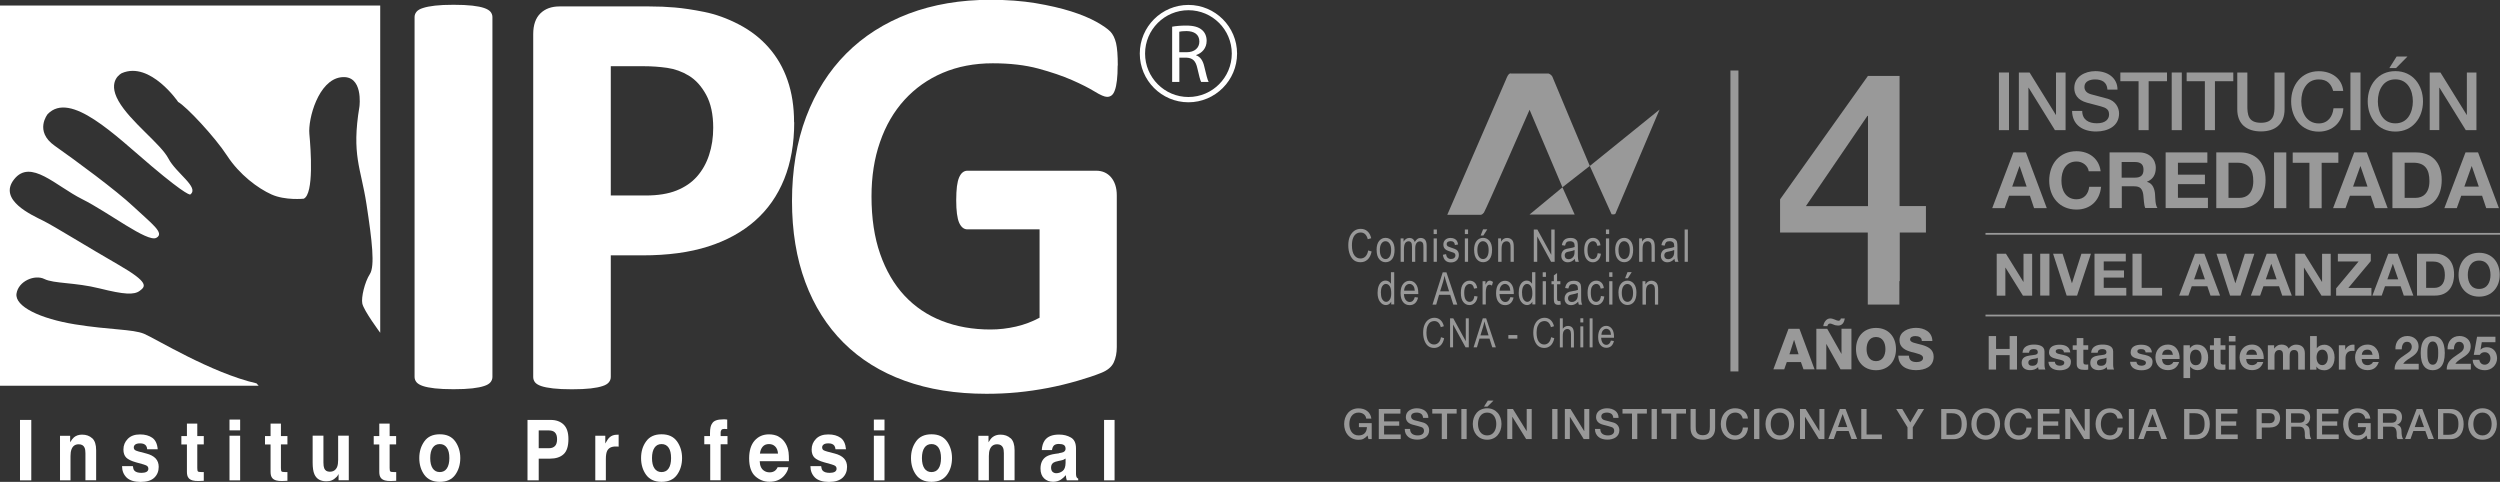 <?xml version="1.0" encoding="UTF-8"?>
<svg id="Capa_2" data-name="Capa 2" xmlns="http://www.w3.org/2000/svg" viewBox="0 0 350 67.46">
  <rect x="0" y="0" width="350" height="67.46" fill="#333333" stroke="none"/>
  <defs>
    <style>
      .cls-1 {
        fill: none;
        opacity: .5;
      }

      .cls-2 {
        fill: #fff;
      }
    </style>
  </defs>
  <g id="logos">
    <g>
      <g class="cls-1">
        <g>
          <g>
            <path class="cls-2" d="m211.54,10.29h5.25s.49.16.61.61c.05.19,5.17,12.33,5.17,12.33l-3.83,2.99-4.6-10.85s-6.15,14.08-6.39,14.39c-.24.31-.43.31-.43.31h-4.7l8.24-18.99s.31-.92.67-.79Z"/>
            <polygon class="cls-2" points="218.74 26.23 214.14 30.03 220.45 30.03 218.74 26.23"/>
            <path class="cls-2" d="m222.57,23.24l9.77-7.9-6.11,14.41s0,.37-.61.24l-3.05-6.76Z"/>
          </g>
          <g>
            <path class="cls-2" d="m191.54,35.06l.49.15c-.11.51-.3.89-.57,1.13-.27.25-.6.37-.99.37-.34,0-.64-.08-.88-.25-.24-.17-.44-.44-.6-.81-.15-.37-.23-.81-.23-1.31s.08-.92.23-1.26c.16-.34.37-.6.63-.78.26-.18.56-.26.89-.26.36,0,.67.11.92.33.26.22.44.55.54.98l-.48.14c-.16-.63-.5-.94-.99-.94-.25,0-.46.06-.64.19-.18.13-.33.32-.43.59-.11.27-.16.61-.16,1.01,0,.62.11,1.08.33,1.39.22.31.51.46.87.46.27,0,.5-.09.69-.28.19-.19.32-.48.39-.86Z"/>
            <path class="cls-2" d="m192.72,35.01c0-.56.12-.99.36-1.28.24-.29.54-.43.9-.43s.66.14.9.43c.24.29.36.7.36,1.24,0,.59-.12,1.02-.35,1.31-.24.29-.54.43-.9.43s-.66-.14-.9-.43c-.24-.29-.36-.71-.36-1.28Zm.46,0c0,.42.08.74.23.95.15.21.35.31.57.31.21,0,.4-.1.55-.31.15-.21.23-.52.23-.94s-.08-.74-.23-.94c-.15-.21-.34-.31-.57-.31-.22,0-.4.1-.55.31-.15.21-.23.52-.23.94Z"/>
            <path class="cls-2" d="m196.09,36.65v-3.27h.41v.46c.09-.17.21-.3.35-.39.14-.09.3-.14.46-.14.19,0,.35.05.48.15.13.1.22.24.28.42.11-.19.23-.33.37-.43.14-.1.29-.14.46-.14.26,0,.46.09.61.26.15.18.22.45.22.84v2.25h-.45v-2.06c0-.23-.02-.4-.05-.5-.03-.1-.09-.17-.17-.23-.08-.05-.16-.08-.26-.08-.2,0-.36.08-.48.23-.12.16-.19.4-.19.73v1.9h-.45v-2.13c0-.27-.04-.46-.12-.57-.08-.11-.2-.17-.34-.17-.21,0-.37.08-.49.25-.12.17-.18.47-.18.92v1.7h-.45Z"/>
            <path class="cls-2" d="m200.71,32.77v-.64h.45v.64h-.45Zm0,3.88v-3.27h.45v3.27h-.45Z"/>
            <path class="cls-2" d="m202,35.67l.45-.09c.03.23.1.4.22.51.12.11.28.17.47.17s.35-.05.46-.15c.11-.1.16-.22.16-.37,0-.13-.05-.23-.14-.3-.06-.05-.22-.11-.46-.18-.35-.11-.59-.2-.71-.28-.12-.08-.21-.18-.28-.3-.07-.13-.1-.27-.1-.43,0-.28.09-.51.27-.68.18-.17.43-.26.74-.26.2,0,.37.04.53.11.15.07.27.17.35.29.08.12.14.29.17.52l-.44.07c-.04-.36-.24-.54-.58-.54-.2,0-.34.04-.44.12-.1.08-.14.18-.14.3s.05.22.14.29c.06.04.22.11.49.2.38.12.62.22.73.29.11.07.2.17.26.29.06.12.09.27.09.44,0,.31-.1.57-.3.76-.2.19-.47.29-.81.29-.64,0-1.02-.35-1.12-1.05Z"/>
            <path class="cls-2" d="m205.08,32.77v-.64h.45v.64h-.45Zm0,3.88v-3.27h.45v3.27h-.45Z"/>
            <path class="cls-2" d="m206.37,35.01c0-.56.12-.99.36-1.28.24-.29.54-.43.9-.43s.66.14.9.43c.24.29.36.7.36,1.24,0,.59-.12,1.02-.35,1.31-.24.29-.54.43-.9.43s-.66-.14-.9-.43c-.24-.29-.36-.71-.36-1.28Zm.46,0c0,.42.08.74.23.95.15.21.34.31.57.31.21,0,.4-.1.55-.31.15-.21.23-.52.23-.94s-.08-.74-.23-.94c-.15-.21-.35-.31-.57-.31-.22,0-.4.1-.55.31-.15.21-.23.52-.23.94Zm.46-2.04l.34-.86h.59l-.55.86h-.38Z"/>
            <path class="cls-2" d="m209.74,36.65v-3.27h.41v.46c.1-.18.22-.31.36-.4.14-.09.31-.13.49-.13.14,0,.28.03.4.08.12.06.22.13.3.22.07.09.13.21.17.36.04.15.06.37.06.67v2.01h-.45v-1.99c0-.24-.02-.42-.06-.53-.04-.11-.11-.2-.19-.26-.09-.06-.19-.09-.3-.09-.22,0-.39.08-.52.24-.13.16-.19.44-.19.84v1.79h-.45Z"/>
            <path class="cls-2" d="m214.73,36.65v-4.52h.5l1.95,3.55v-3.55h.47v4.52h-.5l-1.94-3.55v3.55h-.47Z"/>
            <path class="cls-2" d="m220.48,36.24c-.15.16-.31.28-.47.36-.16.08-.33.12-.51.12-.28,0-.5-.08-.67-.25-.17-.17-.25-.39-.25-.68,0-.19.04-.36.12-.5.08-.15.18-.26.32-.34.14-.08.34-.14.62-.18.37-.05.64-.12.81-.19v-.14c0-.22-.04-.38-.12-.47-.11-.13-.29-.2-.52-.2-.21,0-.37.04-.47.13-.11.09-.18.25-.23.49l-.45-.07c.06-.35.19-.61.39-.77.19-.16.47-.24.83-.24.28,0,.5.05.66.16.16.11.26.24.3.39.04.16.06.38.06.68v.74c0,.52,0,.84.03.98.02.13.06.27.11.39h-.47c-.05-.11-.08-.25-.09-.4Zm-.04-1.24c-.17.08-.41.15-.74.21-.19.03-.32.07-.4.11-.08.04-.13.1-.18.18-.04.08-.06.17-.06.27,0,.16.05.28.14.38.1.09.23.14.4.14s.31-.04.44-.13c.13-.08.23-.2.3-.34.07-.14.1-.35.1-.61v-.2Z"/>
            <path class="cls-2" d="m223.68,35.45l.45.07c-.05.39-.18.69-.39.89-.21.21-.45.31-.74.31-.35,0-.64-.14-.87-.43-.23-.29-.34-.71-.34-1.28s.11-1,.34-1.28c.23-.28.52-.43.88-.43.28,0,.51.09.7.26.19.17.31.43.36.78l-.44.08c-.04-.22-.12-.39-.22-.49-.11-.11-.23-.16-.38-.16-.22,0-.41.1-.56.3-.15.2-.22.51-.22.94s.07.77.21.97c.14.2.32.3.54.3.17,0,.32-.07.44-.2.12-.13.2-.34.23-.62Z"/>
            <path class="cls-2" d="m224.83,32.77v-.64h.45v.64h-.45Zm0,3.88v-3.27h.45v3.27h-.45Z"/>
            <path class="cls-2" d="m226.12,35.01c0-.56.12-.99.36-1.28.24-.29.54-.43.9-.43s.66.14.9.43c.24.29.36.7.36,1.24,0,.59-.12,1.02-.35,1.31-.24.29-.54.43-.9.43s-.66-.14-.9-.43c-.24-.29-.36-.71-.36-1.28Zm.47,0c0,.42.08.74.23.95.15.21.34.31.57.31.21,0,.4-.1.55-.31.15-.21.23-.52.23-.94s-.08-.74-.23-.94c-.15-.21-.34-.31-.57-.31-.22,0-.4.1-.55.31-.15.21-.23.52-.23.94Z"/>
            <path class="cls-2" d="m229.48,36.65v-3.27h.41v.46c.1-.18.22-.31.36-.4.14-.09.31-.13.49-.13.14,0,.28.03.4.08.12.06.22.13.3.22.07.09.13.21.17.36.04.15.06.37.06.67v2.01h-.45v-1.99c0-.24-.02-.42-.06-.53-.04-.11-.11-.2-.19-.26-.09-.06-.19-.09-.3-.09-.22,0-.39.08-.52.24-.13.16-.19.44-.19.84v1.79h-.45Z"/>
            <path class="cls-2" d="m234.42,36.24c-.15.16-.31.28-.47.36-.16.08-.33.12-.51.12-.28,0-.5-.08-.67-.25-.17-.17-.25-.39-.25-.68,0-.19.04-.36.12-.5.08-.15.18-.26.32-.34.13-.08.34-.14.62-.18.37-.05.64-.12.81-.19v-.14c0-.22-.04-.38-.12-.47-.11-.13-.29-.2-.52-.2-.21,0-.37.04-.47.13-.1.09-.18.25-.23.49l-.45-.07c.06-.35.19-.61.39-.77.19-.16.47-.24.83-.24.28,0,.5.05.66.16.16.11.26.24.3.39.04.16.06.38.06.68v.74c0,.52,0,.84.03.98.02.13.06.27.12.39h-.47c-.05-.11-.08-.25-.09-.4Zm-.04-1.24c-.17.08-.41.15-.74.21-.19.03-.32.07-.4.11-.08.04-.14.1-.18.18-.04.08-.06.17-.06.27,0,.16.05.28.15.38.1.09.23.14.4.14.16,0,.31-.04.44-.13.13-.08.23-.2.3-.34.07-.14.1-.35.1-.61v-.2Z"/>
            <path class="cls-2" d="m235.85,36.65v-4.52h.45v4.52h-.45Z"/>
            <path class="cls-2" d="m194.77,42.64v-.41c-.08.16-.19.28-.32.36-.13.08-.27.12-.42.12-.32,0-.59-.15-.82-.45-.23-.3-.35-.72-.35-1.26,0-.37.05-.69.15-.95.1-.26.24-.45.41-.58.17-.13.36-.19.57-.19.15,0,.29.04.42.12.13.08.23.19.32.33v-1.62h.46v4.51h-.43Zm-1.44-1.63c0,.42.07.74.22.94.15.21.32.31.51.31s.36-.1.5-.3c.14-.2.21-.49.21-.89,0-.46-.07-.79-.21-1-.14-.21-.32-.32-.54-.32-.19,0-.36.1-.49.3-.14.2-.21.52-.21.95Z"/>
            <path class="cls-2" d="m198.06,41.59l.47.07c-.08.35-.22.61-.42.79-.2.18-.46.27-.76.27-.38,0-.69-.14-.92-.43s-.35-.7-.35-1.25.12-1,.36-1.29c.24-.3.54-.44.9-.44s.64.15.87.44c.23.29.35.71.35,1.27v.15h-2.01c.02.37.1.64.26.83.15.19.34.28.55.28.34,0,.58-.22.71-.67Zm-1.49-.9h1.5c-.02-.28-.08-.49-.18-.63-.15-.2-.33-.31-.56-.31-.2,0-.38.09-.52.25-.14.17-.22.4-.24.69Z"/>
            <path class="cls-2" d="m200.55,42.64l1.43-4.51h.52l1.52,4.51h-.56l-.43-1.37h-1.56l-.4,1.37h-.52Zm1.06-1.85h1.26l-.38-1.25c-.12-.38-.21-.7-.26-.94-.05.29-.12.58-.2.86l-.41,1.32Z"/>
            <path class="cls-2" d="m206.41,41.44l.45.07c-.05.39-.18.69-.39.89-.21.21-.45.31-.74.31-.35,0-.64-.14-.87-.43-.23-.29-.34-.71-.34-1.28s.11-1,.34-1.28c.23-.28.52-.43.88-.43.28,0,.51.09.7.26.19.17.31.43.37.78l-.44.08c-.04-.22-.12-.39-.22-.5-.11-.11-.24-.16-.38-.16-.22,0-.41.1-.56.3-.15.2-.22.51-.22.94s.07.77.21.97c.14.2.32.3.54.3.17,0,.32-.07.44-.2.12-.13.2-.34.23-.62Z"/>
            <path class="cls-2" d="m207.56,42.64v-3.27h.41v.49c.11-.23.2-.38.29-.46.09-.07.19-.11.29-.11.15,0,.31.06.47.18l-.15.51c-.11-.08-.22-.12-.33-.12-.1,0-.19.03-.27.1-.08.07-.14.16-.17.28-.06.21-.09.44-.09.67v1.71h-.45Z"/>
            <path class="cls-2" d="m211.43,41.59l.47.07c-.08.35-.22.61-.42.79-.2.18-.46.27-.76.27-.38,0-.69-.14-.92-.43-.24-.29-.35-.7-.35-1.25s.12-1,.36-1.29c.24-.3.54-.44.9-.44s.64.15.87.44c.23.29.35.71.35,1.27v.15h-2c.02.37.1.64.26.83.15.19.34.28.55.28.34,0,.58-.22.71-.67Zm-1.49-.9h1.5c-.02-.28-.08-.49-.18-.63-.15-.2-.33-.31-.56-.31-.2,0-.38.09-.52.25-.14.17-.22.4-.24.69Z"/>
            <path class="cls-2" d="m214.53,42.64v-.41c-.08.16-.19.28-.32.36-.13.08-.27.12-.42.12-.32,0-.59-.15-.82-.45-.23-.3-.35-.72-.35-1.26,0-.37.05-.69.15-.95.1-.26.24-.45.41-.58.17-.13.36-.19.57-.19.15,0,.29.04.42.12.13.08.23.19.32.33v-1.62h.46v4.51h-.42Zm-1.44-1.63c0,.42.07.74.22.94.15.21.32.31.51.31s.36-.1.5-.3c.14-.2.21-.49.21-.89,0-.46-.07-.79-.21-1-.14-.21-.32-.32-.54-.32-.19,0-.36.1-.49.3-.14.2-.21.52-.21.95Z"/>
            <path class="cls-2" d="m215.98,38.76v-.64h.45v.64h-.45Zm0,3.88v-3.27h.45v3.27h-.45Z"/>
            <path class="cls-2" d="m218.45,42.14l.06.49c-.13.03-.24.05-.34.05-.16,0-.29-.03-.38-.09-.1-.06-.16-.15-.2-.26-.04-.11-.05-.33-.05-.65v-1.88h-.33v-.43h.33v-.81l.45-.33v1.14h.46v.43h-.46v1.91c0,.18.01.29.04.34.04.07.11.11.22.11.05,0,.12,0,.2-.02Z"/>
            <path class="cls-2" d="m220.94,42.24c-.15.16-.31.28-.47.36-.16.08-.34.12-.51.12-.28,0-.5-.08-.67-.25-.17-.17-.25-.39-.25-.68,0-.19.04-.36.12-.5.08-.15.18-.26.32-.34.14-.08.34-.14.62-.18.37-.05.64-.12.81-.19v-.14c0-.22-.04-.38-.12-.47-.11-.13-.29-.2-.52-.2-.21,0-.37.04-.47.13-.1.09-.18.25-.23.49l-.45-.07c.06-.35.19-.61.39-.77.19-.16.47-.24.83-.24.28,0,.5.05.66.16.16.11.26.24.3.39.04.16.06.38.06.68v.74c0,.52,0,.84.03.98.02.14.06.27.12.39h-.47c-.05-.11-.08-.25-.09-.4Zm-.04-1.24c-.17.08-.41.15-.74.21-.19.03-.32.07-.4.11s-.13.1-.18.18c-.04.08-.06.17-.06.27,0,.16.05.28.14.37.1.09.23.14.4.14s.31-.04.44-.13c.13-.08.23-.2.3-.34.07-.14.1-.35.1-.61v-.2Z"/>
            <path class="cls-2" d="m224.15,41.44l.45.07c-.05.39-.18.69-.39.89-.21.21-.45.31-.74.31-.35,0-.64-.14-.87-.43-.23-.29-.34-.71-.34-1.28s.11-1,.34-1.28c.23-.28.52-.43.88-.43.28,0,.51.09.7.26.19.17.31.43.36.78l-.44.08c-.04-.22-.12-.39-.23-.5-.11-.11-.23-.16-.38-.16-.22,0-.41.1-.56.3-.15.2-.22.51-.22.94s.07.77.21.97c.14.2.32.3.54.3.17,0,.32-.07.44-.2.12-.13.2-.34.23-.62Z"/>
            <path class="cls-2" d="m225.29,38.76v-.64h.45v.64h-.45Zm0,3.88v-3.27h.45v3.27h-.45Z"/>
            <path class="cls-2" d="m226.58,41c0-.56.12-.99.36-1.28.24-.29.54-.43.9-.43s.66.14.9.43c.24.29.36.7.36,1.24,0,.59-.12,1.02-.35,1.31-.24.29-.54.43-.9.43s-.66-.14-.9-.43c-.24-.29-.36-.71-.36-1.28Zm.47,0c0,.42.08.74.23.95.15.21.34.31.57.31.21,0,.4-.1.55-.31.15-.21.23-.52.23-.94s-.08-.73-.23-.94c-.15-.21-.35-.31-.57-.31s-.4.1-.55.31c-.15.21-.23.52-.23.94Zm.46-2.04l.34-.86h.59l-.55.86h-.38Z"/>
            <path class="cls-2" d="m229.95,42.64v-3.27h.41v.46c.1-.18.22-.31.36-.4.14-.09.31-.13.49-.13.14,0,.28.03.4.09.12.06.22.13.3.22.07.09.13.21.17.35.04.15.06.37.06.67v2.01h-.45v-1.99c0-.24-.02-.42-.06-.53-.04-.11-.11-.2-.19-.26-.09-.06-.19-.09-.3-.09-.22,0-.39.08-.52.24-.13.16-.19.44-.19.84v1.79h-.45Z"/>
            <path class="cls-2" d="m201.74,47.21l.44.14c-.1.46-.27.8-.51,1.02-.25.22-.54.34-.89.34-.31,0-.57-.08-.79-.23-.22-.15-.4-.39-.54-.73-.14-.33-.21-.73-.21-1.18s.07-.83.21-1.14c.14-.31.33-.54.57-.7.24-.16.51-.24.8-.24.32,0,.6.1.83.3.23.2.39.49.49.88l-.43.13c-.15-.56-.45-.85-.89-.85-.22,0-.41.06-.58.17-.16.11-.29.29-.39.53-.1.24-.15.54-.15.91,0,.56.1.97.29,1.25.2.28.46.42.78.42.24,0,.45-.09.62-.26.18-.17.29-.43.35-.78Z"/>
            <path class="cls-2" d="m203.01,48.63v-4.06h.45l1.75,3.2v-3.2h.42v4.06h-.45l-1.75-3.2v3.2h-.42Z"/>
            <path class="cls-2" d="m206.3,48.63l1.29-4.06h.47l1.36,4.06h-.5l-.39-1.23h-1.4l-.36,1.23h-.47Zm.96-1.67h1.14l-.35-1.13c-.11-.35-.19-.63-.24-.84-.04.26-.1.52-.18.78l-.37,1.19Z"/>
            <path class="cls-2" d="m211.17,47.41v-.5h1.26v.5h-1.26Z"/>
            <path class="cls-2" d="m217.16,47.21l.44.14c-.1.46-.27.8-.51,1.02-.24.22-.54.34-.89.34-.31,0-.57-.08-.79-.23-.22-.15-.4-.39-.54-.73-.14-.33-.21-.73-.21-1.18s.07-.83.21-1.14c.14-.31.33-.54.57-.7.24-.16.5-.24.8-.24.32,0,.6.1.83.3.23.2.39.49.49.88l-.43.13c-.15-.56-.45-.85-.89-.85-.22,0-.41.06-.58.17-.16.11-.29.29-.39.53-.1.24-.15.54-.15.91,0,.56.1.97.29,1.25.2.28.46.42.78.42.24,0,.45-.09.62-.26.17-.17.29-.43.35-.78Z"/>
            <path class="cls-2" d="m218.38,48.63v-4.06h.41v1.46c.1-.14.2-.24.33-.3.12-.07.25-.1.4-.1.26,0,.46.08.61.25.15.16.22.46.22.9v1.87h-.41v-1.87c0-.25-.05-.44-.14-.55-.09-.11-.22-.17-.37-.17-.18,0-.33.07-.45.21-.13.14-.19.4-.19.76v1.61h-.41Z"/>
            <path class="cls-2" d="m221.25,45.14v-.58h.41v.58h-.41Zm0,3.49v-2.94h.41v2.94h-.41Z"/>
            <path class="cls-2" d="m222.55,48.63v-4.06h.41v4.06h-.41Z"/>
            <path class="cls-2" d="m225.53,47.68l.42.06c-.07.31-.2.55-.38.71-.18.16-.41.24-.68.24-.34,0-.62-.13-.83-.39-.21-.26-.32-.63-.32-1.12s.11-.9.32-1.16c.21-.27.48-.4.81-.4s.57.13.78.39c.21.26.31.64.31,1.14v.13h-1.8c.02.33.09.58.23.75.14.17.3.25.5.25.31,0,.52-.2.64-.6Zm-1.34-.81h1.35c-.02-.25-.07-.45-.16-.57-.13-.18-.3-.27-.5-.27-.18,0-.34.08-.47.23-.13.15-.2.36-.21.62Z"/>
          </g>
        </g>
        <rect class="cls-2" x="277.97" y="32.61" width="72.03" height=".25"/>
        <rect class="cls-2" x="277.97" y="44.05" width="72.03" height=".25"/>
        <rect class="cls-2" x="242.26" y="9.87" width="1.12" height="42.13"/>
        <rect class="cls-2" x="261.49" y="32.13" width="4.42" height="10.51"/>
        <g>
          <path class="cls-2" d="m192.05,61.47h-.47l-.06-.25-.06-.25c-.2.22-.39.37-.59.47s-.42.13-.68.13c-.63,0-1.13-.25-1.48-.65s-.53-.95-.53-1.55.19-1.15.53-1.55.85-.65,1.48-.65c.46,0,.88.12,1.2.36s.54.6.6,1.07h-.72c-.04-.28-.17-.49-.37-.63s-.45-.21-.71-.21c-.45,0-.77.2-.98.5s-.3.7-.3,1.1.09.8.3,1.1.53.5.98.5c.38,0,.67-.1.87-.31s.3-.49.31-.85h-1.12v-.56h1.79v2.22Z"/>
          <path class="cls-2" d="m193.03,57.26h3.03v.64h-2.29v1.1h2.12v.6h-2.12v1.23h2.33v.64h-3.07v-4.21Z"/>
          <path class="cls-2" d="m197.41,60.06c0,.32.12.55.31.69s.46.21.75.21c.32,0,.55-.08.69-.2s.2-.28.2-.44-.04-.28-.11-.36-.15-.13-.24-.16c-.15-.06-.32-.1-.52-.16s-.44-.11-.73-.19c-.36-.1-.59-.25-.74-.44s-.2-.41-.2-.62c0-.42.19-.73.48-.93.29-.2.67-.3,1.05-.3.44,0,.84.12,1.14.34.29.23.48.56.48,1h-.74c-.02-.27-.12-.46-.28-.57s-.38-.17-.63-.17c-.17,0-.36.03-.51.11s-.26.22-.26.43c0,.15.05.26.14.35s.21.15.36.19c.03,0,.28.07.55.14s.56.15.66.18c.28.08.48.24.62.43s.2.42.2.64c0,.47-.21.8-.52,1.01s-.73.31-1.15.31c-.48,0-.92-.11-1.23-.36s-.52-.62-.52-1.14h.74Z"/>
          <path class="cls-2" d="m200.52,57.26h3.41v.64h-1.34v3.57h-.74v-3.57h-1.33v-.64Z"/>
          <path class="cls-2" d="m204.59,57.26h.74v4.21h-.74v-4.21Z"/>
          <path class="cls-2" d="m210.21,59.36c0,.6-.19,1.15-.53,1.55s-.85.65-1.48.65-1.13-.25-1.48-.65-.53-.95-.53-1.55.19-1.15.53-1.55.85-.65,1.48-.65,1.13.25,1.48.65.53.95.53,1.55Zm-3.29,0c0,.4.09.8.3,1.1.21.3.53.5.98.5s.77-.2.98-.5.3-.7.3-1.1-.09-.8-.3-1.1-.53-.5-.98-.5-.77.2-.98.5c-.21.3-.3.7-.3,1.1Zm1.37-3.28h.8l-.42.42-.42.42h-.49l.27-.42.27-.42Z"/>
          <path class="cls-2" d="m211.03,57.26h.78l.96,1.55.96,1.55h.01v-3.1h.7v4.21h-.78l-.96-1.55-.96-1.55h-.02v3.09h-.7v-4.21Z"/>
          <path class="cls-2" d="m217.31,57.26h.74v4.21h-.74v-4.21Z"/>
          <path class="cls-2" d="m219.09,57.26h.78l.96,1.55.96,1.55h.01v-3.1h.7v4.21h-.78l-.96-1.55-.96-1.55h-.02v3.09h-.7v-4.21Z"/>
          <path class="cls-2" d="m224.04,60.06c0,.32.12.55.31.69s.46.21.75.21c.32,0,.55-.08.69-.2s.2-.28.2-.44-.04-.28-.11-.36-.15-.13-.24-.16c-.15-.06-.32-.1-.52-.16s-.44-.11-.73-.19c-.36-.1-.59-.25-.74-.44s-.2-.41-.2-.62c0-.42.19-.73.48-.93s.67-.3,1.05-.3c.44,0,.84.12,1.14.34s.48.56.48,1h-.74c-.02-.27-.12-.46-.28-.57s-.38-.17-.63-.17c-.17,0-.36.03-.51.11s-.26.22-.26.43c0,.15.05.26.14.35s.21.15.36.19c.03,0,.28.07.55.14s.56.15.66.18c.28.08.48.24.62.43s.2.42.2.64c0,.47-.21.8-.52,1.01-.31.21-.73.31-1.15.31-.48,0-.92-.11-1.23-.36s-.52-.62-.52-1.14h.74Z"/>
          <path class="cls-2" d="m227.15,57.26h3.41v.64h-1.34v3.57h-.74v-3.57h-1.33v-.64Z"/>
          <path class="cls-2" d="m231.22,57.26h.74v4.21h-.74v-4.21Z"/>
          <path class="cls-2" d="m232.63,57.26h3.41v.64h-1.34v3.57h-.74v-3.57h-1.33v-.64Z"/>
          <path class="cls-2" d="m236.66,57.26h.74v2.45c0,.28,0,.59.14.82s.38.4.85.4.72-.16.85-.4.14-.54.14-.82v-2.45h.74v2.69c0,.54-.17.94-.47,1.21s-.73.4-1.25.4-.95-.13-1.25-.4-.47-.67-.47-1.21v-2.69Z"/>
          <path class="cls-2" d="m243.98,58.6c-.06-.24-.17-.45-.34-.6s-.4-.24-.71-.24c-.45,0-.77.2-.98.5-.21.3-.3.7-.3,1.1s.09.8.3,1.1.53.5.98.5c.33,0,.58-.12.76-.32s.28-.47.31-.78h.72c-.03.5-.22.93-.54,1.23s-.75.47-1.26.47c-.63,0-1.13-.25-1.48-.65-.35-.4-.53-.95-.53-1.55s.19-1.15.53-1.55c.35-.4.85-.65,1.48-.65.47,0,.9.14,1.22.38s.53.6.57,1.06h-.74Z"/>
          <path class="cls-2" d="m245.57,57.26h.74v4.21h-.74v-4.21Z"/>
          <path class="cls-2" d="m251.19,59.36c0,.6-.19,1.15-.53,1.55-.35.4-.85.65-1.48.65s-1.13-.25-1.48-.65-.53-.95-.53-1.55.19-1.15.53-1.55.85-.65,1.48-.65,1.13.25,1.48.65c.35.4.53.95.53,1.55Zm-3.29,0c0,.4.09.8.3,1.1s.53.5.98.5.77-.2.98-.5.3-.7.3-1.1-.09-.8-.3-1.1-.53-.5-.98-.5-.77.2-.98.5-.3.7-.3,1.1Z"/>
          <path class="cls-2" d="m252.01,57.26h.78l.96,1.55.96,1.55h.01v-3.1h.7v4.21h-.78l-.96-1.55-.96-1.55h-.02v3.09h-.7v-4.21Z"/>
          <path class="cls-2" d="m257.6,57.26h.78l.81,2.1.81,2.1h-.79l-.2-.56-.2-.56h-1.68l-.2.56-.2.56h-.76l.81-2.1.81-2.1Zm-.26,2.53h1.28l-.32-.9-.32-.9h-.02l-.32.9-.32.9Z"/>
          <path class="cls-2" d="m260.58,57.26h.74v3.57h2.14v.64h-2.88v-4.21Z"/>
          <path class="cls-2" d="m267.05,59.82l-.79-1.28-.79-1.28h.85l.56.94.56.94.55-.94.55-.94h.83l-.79,1.28-.79,1.28v1.65h-.74v-1.65Z"/>
          <path class="cls-2" d="m271.77,57.26h1.74c.65,0,1.11.24,1.41.62s.44.91.44,1.49-.14,1.11-.44,1.49c-.3.38-.77.62-1.41.62h-1.74v-4.21Zm.74,3.61h.72c.58,0,.93-.17,1.13-.44s.27-.65.27-1.07-.06-.8-.27-1.07-.56-.44-1.13-.44h-.72v3.01Z"/>
          <path class="cls-2" d="m280.01,59.36c0,.6-.19,1.15-.53,1.55s-.85.65-1.48.65-1.13-.25-1.48-.65c-.35-.4-.53-.95-.53-1.55s.19-1.15.53-1.55c.35-.4.85-.65,1.48-.65s1.13.25,1.48.65.53.95.53,1.55Zm-3.29,0c0,.4.09.8.3,1.1s.53.5.98.5.77-.2.98-.5.3-.7.3-1.1-.09-.8-.3-1.1-.53-.5-.98-.5-.77.2-.98.5c-.21.3-.3.7-.3,1.1Z"/>
          <path class="cls-2" d="m283.69,58.6c-.06-.24-.17-.45-.34-.6s-.4-.24-.71-.24c-.45,0-.77.2-.98.5s-.3.7-.3,1.1.09.8.3,1.1c.21.3.53.5.98.5.33,0,.58-.12.76-.32s.28-.47.31-.78h.72c-.03.5-.22.93-.54,1.23-.31.3-.75.47-1.26.47-.63,0-1.13-.25-1.48-.65-.35-.4-.53-.95-.53-1.55s.19-1.15.53-1.55c.35-.4.85-.65,1.48-.65.47,0,.9.14,1.22.38s.53.6.57,1.06h-.74Z"/>
          <path class="cls-2" d="m285.29,57.26h3.03v.64h-2.29v1.1h2.12v.6h-2.12v1.23h2.33v.64h-3.07v-4.21Z"/>
          <path class="cls-2" d="m289.15,57.26h.78l.96,1.55.96,1.55h.01v-3.1h.7v4.21h-.78l-.96-1.55-.96-1.55h-.02v3.09h-.7v-4.21Z"/>
          <path class="cls-2" d="m296.45,58.6c-.06-.24-.17-.45-.34-.6s-.4-.24-.71-.24c-.45,0-.77.2-.98.5s-.3.7-.3,1.1.09.8.3,1.1.53.5.98.5c.33,0,.58-.12.76-.32.18-.2.28-.47.31-.78h.72c-.03.5-.22.93-.54,1.23s-.75.47-1.26.47c-.63,0-1.13-.25-1.48-.65-.35-.4-.53-.95-.53-1.55s.19-1.15.53-1.55c.35-.4.85-.65,1.48-.65.47,0,.9.14,1.22.38s.53.6.57,1.06h-.74Z"/>
          <path class="cls-2" d="m298.04,57.26h.74v4.21h-.74v-4.21Z"/>
          <path class="cls-2" d="m300.98,57.26h.78l.81,2.1.81,2.1h-.79l-.2-.56-.2-.56h-1.68l-.2.56-.2.56h-.76l.81-2.1.81-2.1Zm-.26,2.53h1.28l-.32-.9-.32-.9h-.02l-.32.9-.32.9Z"/>
          <path class="cls-2" d="m305.78,57.26h1.74c.65,0,1.11.24,1.41.62.3.38.44.91.44,1.49s-.14,1.11-.44,1.49-.77.62-1.41.62h-1.74v-4.21Zm.74,3.61h.72c.58,0,.93-.17,1.13-.44s.27-.65.27-1.07-.06-.8-.27-1.07-.56-.44-1.13-.44h-.72v3.01Z"/>
          <path class="cls-2" d="m310.21,57.26h3.03v.64h-2.29v1.1h2.12v.6h-2.12v1.23h2.33v.64h-3.07v-4.21Z"/>
          <path class="cls-2" d="m315.91,57.26h1.86c.6,0,.96.19,1.17.45s.27.59.27.85-.06.58-.27.84-.57.45-1.17.45h-1.12v1.61h-.74v-4.21Zm.74,1.99h1.08c.17,0,.35-.04.49-.15s.24-.28.24-.55-.08-.45-.22-.56-.31-.14-.51-.14h-1.09v1.39Z"/>
          <path class="cls-2" d="m320.02,57.26h2.01c.46,0,.81.11,1.04.3s.35.48.35.84c0,.4-.14.66-.3.82s-.33.22-.4.25h0c.13.03.28.09.41.22s.22.35.22.68c0,.24.02.48.06.67s.1.35.17.43h-.79c-.06-.09-.08-.19-.1-.3s-.01-.22-.01-.32c0-.39-.04-.66-.16-.85s-.33-.27-.67-.27h-1.08v1.73h-.74v-4.21Zm.74,1.92h1.21c.23,0,.41-.06.53-.17s.18-.28.18-.5c0-.27-.09-.43-.22-.52s-.32-.12-.51-.12h-1.2v1.31Z"/>
          <path class="cls-2" d="m324.35,57.26h3.03v.64h-2.29v1.1h2.12v.6h-2.12v1.23h2.33v.64h-3.07v-4.21Z"/>
          <path class="cls-2" d="m331.91,61.47h-.47l-.06-.25-.06-.25c-.2.22-.39.37-.59.47s-.42.13-.68.13c-.63,0-1.13-.25-1.48-.65s-.53-.95-.53-1.55.19-1.15.53-1.55.85-.65,1.48-.65c.46,0,.88.12,1.2.36s.54.6.6,1.07h-.72c-.04-.28-.17-.49-.37-.63s-.45-.21-.71-.21c-.45,0-.77.2-.98.5s-.3.7-.3,1.1.09.8.3,1.1.53.5.98.5c.38,0,.67-.1.87-.31s.3-.49.31-.85h-1.12v-.56h1.79v2.22Z"/>
          <path class="cls-2" d="m332.88,57.26h2.01c.46,0,.81.11,1.04.3s.35.48.35.84c0,.4-.14.66-.3.82s-.33.22-.4.25h0c.13.03.28.09.41.22s.22.35.22.68c0,.24.02.48.06.67s.1.35.17.43h-.79c-.06-.09-.08-.19-.1-.3s-.01-.22-.01-.32c0-.39-.04-.66-.16-.85s-.33-.27-.67-.27h-1.08v1.73h-.74v-4.21Zm.74,1.92h1.21c.23,0,.41-.06.53-.17s.18-.28.18-.5c0-.27-.09-.43-.22-.52s-.32-.12-.51-.12h-1.2v1.31Z"/>
          <path class="cls-2" d="m338.34,57.26h.78l.81,2.1.81,2.1h-.79l-.2-.56-.2-.56h-1.68l-.2.56-.2.56h-.76l.81-2.1.81-2.1Zm-.26,2.53h1.28l-.32-.9-.32-.9h-.02l-.32.9-.32.9Z"/>
          <path class="cls-2" d="m341.32,57.26h1.74c.65,0,1.11.24,1.41.62s.44.91.44,1.49-.14,1.11-.44,1.49c-.3.38-.77.62-1.41.62h-1.74v-4.21Zm.74,3.61h.72c.58,0,.93-.17,1.13-.44.21-.27.27-.65.27-1.07s-.06-.8-.27-1.07c-.21-.27-.56-.44-1.13-.44h-.72v3.01Z"/>
          <path class="cls-2" d="m349.56,59.36c0,.6-.19,1.15-.53,1.55s-.85.65-1.48.65-1.13-.25-1.48-.65c-.35-.4-.53-.95-.53-1.55s.19-1.15.53-1.55c.35-.4.85-.65,1.48-.65s1.13.25,1.48.65.53.95.53,1.55Zm-3.29,0c0,.4.09.8.3,1.1s.53.5.98.5.77-.2.98-.5c.21-.3.3-.7.3-1.1s-.09-.8-.3-1.1c-.21-.3-.53-.5-.98-.5s-.77.2-.98.5-.3.7-.3,1.1Z"/>
        </g>
        <g>
          <path class="cls-2" d="m279.85,10.15h1.41v8.07h-1.41v-8.07Z"/>
          <path class="cls-2" d="m282.65,10.15h1.49l1.84,2.97,1.84,2.97h.02v-5.94h1.34v8.07h-1.49l-1.84-2.97-1.84-2.97h-.03v5.93h-1.34v-8.07Z"/>
          <path class="cls-2" d="m291.51,15.53c0,.62.23,1.05.6,1.33s.88.4,1.45.4c.62,0,1.05-.15,1.32-.38s.39-.53.39-.84-.08-.53-.21-.68-.29-.25-.46-.31c-.28-.11-.61-.2-1-.3-.39-.1-.85-.21-1.41-.37-.69-.19-1.14-.49-1.41-.85s-.38-.78-.38-1.2c0-.81.37-1.4.93-1.79s1.29-.58,2.02-.58c.84,0,1.62.22,2.18.66s.92,1.08.92,1.92h-1.41c-.03-.52-.23-.88-.53-1.1s-.72-.32-1.21-.32c-.33,0-.7.06-.99.22s-.49.42-.49.83c0,.28.1.5.26.67s.41.29.7.37c.06.02.54.14,1.05.28s1.06.28,1.27.34c.53.16.92.46,1.18.83s.39.81.39,1.22c0,.9-.4,1.54-1,1.94s-1.4.59-2.21.59c-.92,0-1.75-.22-2.36-.69s-.99-1.19-1.01-2.19h1.41Z"/>
          <path class="cls-2" d="m296.85,10.15h6.53v1.22h-2.57v6.85h-1.41v-6.85h-2.55v-1.22Z"/>
          <path class="cls-2" d="m304.04,10.15h1.41v8.07h-1.41v-8.07Z"/>
          <path class="cls-2" d="m306.13,10.15h6.53v1.22h-2.57v6.85h-1.41v-6.85h-2.55v-1.22Z"/>
          <path class="cls-2" d="m313.22,10.15h1.41v4.7c0,.54.02,1.13.26,1.58s.72.76,1.64.76,1.39-.31,1.64-.76c.25-.45.26-1.03.26-1.58v-4.7h1.41v5.16c0,1.03-.33,1.81-.91,2.32-.58.52-1.41.77-2.4.77s-1.82-.26-2.4-.77-.91-1.29-.91-2.32v-5.16Z"/>
          <path class="cls-2" d="m326.64,12.72c-.12-.46-.33-.86-.65-1.15s-.77-.45-1.36-.45c-.86,0-1.48.38-1.87.96-.4.57-.58,1.34-.58,2.12s.18,1.54.58,2.12c.4.57,1.01.96,1.87.96.63,0,1.11-.23,1.46-.62.34-.38.54-.91.6-1.5h1.38c-.06.97-.43,1.78-1.03,2.36-.6.57-1.43.91-2.41.91-1.21,0-2.18-.48-2.84-1.25-.66-.77-1.03-1.82-1.03-2.98s.36-2.21,1.03-2.98c.66-.77,1.63-1.25,2.84-1.25.91,0,1.72.26,2.33.73.61.47,1.01,1.16,1.09,2.03h-1.41Z"/>
          <path class="cls-2" d="m329.06,10.15h1.41v8.07h-1.41v-8.07Z"/>
          <path class="cls-2" d="m339.22,14.19c0,1.15-.36,2.21-1.03,2.98-.66.77-1.63,1.25-2.84,1.25s-2.18-.48-2.84-1.25-1.03-1.82-1.03-2.98.36-2.21,1.03-2.98c.66-.77,1.63-1.25,2.84-1.25s2.18.48,2.84,1.25c.66.77,1.03,1.82,1.03,2.98Zm-6.32,0c0,.77.18,1.54.58,2.12s1.01.96,1.87.96,1.48-.38,1.87-.96.58-1.34.58-2.12-.18-1.54-.58-2.12-1.01-.96-1.87-.96-1.48.38-1.87.96c-.4.57-.58,1.34-.58,2.12Zm2.62-6.28h1.53l-.8.81-.8.81h-.94l.51-.81.51-.81Z"/>
          <path class="cls-2" d="m340.17,10.15h1.49l1.84,2.97,1.84,2.97h.02v-5.94h1.34v8.07h-1.49l-1.84-2.97-1.84-2.97h-.03v5.93h-1.34v-8.07Z"/>
          <path class="cls-2" d="m281.87,21.34h1.76l1.46,3.9,1.46,3.9h-1.78l-.29-.87-.29-.87h-2.92l-.31.87-.31.87h-1.74l1.48-3.9,1.48-3.9Zm-.16,4.78h2.02l-.49-1.43-.49-1.43h-.02l-.51,1.43-.51,1.43Z"/>
          <path class="cls-2" d="m292.42,23.97c-.05-.39-.27-.73-.57-.97-.31-.24-.7-.39-1.13-.39-.77,0-1.3.33-1.64.83-.34.5-.48,1.17-.48,1.85s.14,1.3.48,1.79c.34.49.87.82,1.64.82.52,0,.93-.18,1.23-.49s.48-.75.54-1.26h1.66c-.09.97-.47,1.77-1.06,2.32s-1.41.87-2.37.87c-1.21,0-2.17-.45-2.82-1.18-.66-.73-1.01-1.74-1.01-2.87s.35-2.19,1.01-2.93,1.62-1.19,2.82-1.19c.86,0,1.65.25,2.25.73s1.01,1.18,1.12,2.08h-1.66Z"/>
          <path class="cls-2" d="m295.32,21.34h4.2c.7,0,1.27.24,1.67.63s.62.93.62,1.52c0,.46-.09.86-.29,1.19s-.51.59-.94.76h0v.02c.42.11.69.37.86.7.17.33.25.73.27,1.12.02.25.02.6.06.94s.11.68.27.9h-1.71c-.1-.25-.15-.56-.18-.88s-.05-.67-.09-.98c-.06-.41-.17-.7-.37-.9s-.5-.28-.93-.28h-1.71v3.05h-1.71v-7.8Zm1.71,3.53h1.88c.38,0,.68-.08.88-.26s.3-.46.3-.85-.1-.65-.3-.82-.49-.26-.88-.26h-1.88v2.2Z"/>
          <path class="cls-2" d="m303.2,21.34h5.83v1.44h-4.12v1.67h3.78v1.33h-3.78v1.91h4.2v1.44h-5.92v-7.8Z"/>
          <path class="cls-2" d="m310.28,21.34h3.36c1.01,0,1.89.32,2.53.96.63.64,1.01,1.6,1.01,2.9,0,1.13-.29,2.12-.88,2.82s-1.47,1.12-2.66,1.12h-3.36v-7.8Zm1.71,6.36h1.53c.5,0,.98-.15,1.34-.52s.6-.95.6-1.82c0-.79-.14-1.43-.49-1.88s-.91-.7-1.76-.7h-1.22v4.91Z"/>
          <path class="cls-2" d="m318.37,21.34h1.71v7.8h-1.71v-7.8Z"/>
          <path class="cls-2" d="m323.32,22.79h-2.34v-1.44h6.39v1.44h-2.34v6.36h-1.71v-6.36Z"/>
          <path class="cls-2" d="m329.59,21.34h1.76l1.46,3.9,1.46,3.9h-1.78l-.29-.87-.29-.87h-2.92l-.31.87-.31.87h-1.74l1.48-3.9,1.48-3.9Zm-.16,4.78h2.02l-.49-1.43-.49-1.43h-.02l-.51,1.43-.51,1.43Z"/>
          <path class="cls-2" d="m334.94,21.34h3.36c1.01,0,1.89.32,2.53.96.63.64,1.01,1.6,1.01,2.9,0,1.13-.29,2.12-.88,2.82s-1.47,1.12-2.66,1.12h-3.36v-7.8Zm1.71,6.36h1.53c.5,0,.98-.15,1.34-.52s.6-.95.6-1.82c0-.79-.14-1.43-.49-1.88s-.91-.7-1.76-.7h-1.22v4.91Z"/>
          <path class="cls-2" d="m345.17,21.34h1.76l1.46,3.9,1.46,3.9h-1.78l-.29-.87-.29-.87h-2.92l-.31.87-.31.87h-1.74l1.48-3.9,1.48-3.9Zm-.16,4.78h2.02l-.49-1.43-.49-1.43h-.02l-.51,1.43-.51,1.43Z"/>
        </g>
        <g>
          <path class="cls-2" d="m279.55,35.52h1.28l1.22,1.97,1.22,1.97h.02v-3.93h1.21v5.86h-1.29l-1.22-1.96-1.22-1.96h-.02v3.92h-1.21v-5.86Z"/>
          <path class="cls-2" d="m285.63,35.52h1.29v5.86h-1.29v-5.86Z"/>
          <path class="cls-2" d="m290.78,41.38h-1.45l-.95-2.93-.95-2.93h1.33l.65,2.06.65,2.06h.02l.66-2.06.66-2.06h1.33l-.97,2.93-.97,2.93Z"/>
          <path class="cls-2" d="m293.23,35.52h4.38v1.08h-3.09v1.26h2.84v1h-2.84v1.44h3.16v1.08h-4.45v-5.86Z"/>
          <path class="cls-2" d="m298.54,35.52h1.29v4.78h2.86v1.08h-4.14v-5.86Z"/>
          <path class="cls-2" d="m307.29,35.52h1.32l1.1,2.93,1.1,2.93h-1.34l-.22-.65-.22-.65h-2.19l-.23.65-.23.65h-1.3l1.11-2.93,1.11-2.93Zm-.12,3.59h1.52l-.37-1.08-.37-1.08h-.02l-.38,1.08-.38,1.08Z"/>
          <path class="cls-2" d="m313.66,41.38h-1.45l-.95-2.93-.95-2.93h1.33l.65,2.06.65,2.06h.02l.66-2.06.66-2.06h1.33l-.97,2.93-.97,2.93Z"/>
          <path class="cls-2" d="m317.33,35.52h1.32l1.1,2.93,1.1,2.93h-1.34l-.22-.65-.22-.65h-2.19l-.23.65-.23.65h-1.3l1.11-2.93,1.11-2.93Zm-.12,3.59h1.52l-.37-1.08-.37-1.08h-.02l-.38,1.08-.38,1.08Z"/>
          <path class="cls-2" d="m321.35,35.52h1.28l1.22,1.97,1.22,1.97h.02v-3.93h1.21v5.86h-1.29l-1.22-1.96-1.22-1.96h-.02v3.92h-1.21v-5.86Z"/>
          <path class="cls-2" d="m327.06,40.37l1.57-1.88,1.57-1.88h-2.9v-1.08h4.61v1.02l-1.57,1.88-1.57,1.88h3.23v1.08h-4.94v-1.02Z"/>
          <path class="cls-2" d="m334.35,35.52h1.32l1.1,2.93,1.1,2.93h-1.34l-.22-.65-.22-.65h-2.19l-.23.65-.23.65h-1.3l1.11-2.93,1.11-2.93Zm-.12,3.59h1.52l-.37-1.08-.37-1.08h-.02l-.38,1.08-.38,1.08Z"/>
          <path class="cls-2" d="m338.38,35.52h2.53c.76,0,1.42.24,1.9.72s.76,1.21.76,2.18c0,.85-.22,1.59-.66,2.12-.44.53-1.11.84-2,.84h-2.53v-5.86Zm1.29,4.78h1.15c.37,0,.74-.11,1.01-.39s.45-.72.45-1.36c0-.59-.1-1.08-.37-1.41s-.69-.53-1.33-.53h-.92v3.69Z"/>
          <path class="cls-2" d="m347.08,35.39c.91,0,1.63.34,2.12.89s.76,1.33.76,2.2-.27,1.61-.76,2.16-1.21.89-2.12.89-1.63-.34-2.12-.89-.76-1.31-.76-2.16.27-1.64.76-2.2,1.21-.89,2.12-.89Zm0,5.06c.58,0,.98-.25,1.23-.61s.36-.86.36-1.35c0-.51-.11-1.02-.36-1.39s-.65-.62-1.23-.62-.98.25-1.23.62-.36.88-.36,1.39.11.98.36,1.35.65.61,1.23.61Z"/>
        </g>
        <g>
          <path class="cls-2" d="m278.42,47.05h1.03v1.8h1.9v-1.8h1.03v4.69h-1.03v-2.02h-1.9v2.02h-1.03v-4.69Z"/>
          <path class="cls-2" d="m283.15,49.38c.03-.44.23-.72.53-.9.3-.17.68-.24,1.06-.24.34,0,.71.04,1,.18.29.14.49.38.49.79v1.77c0,.15,0,.31.03.44s.05.24.09.31h-.95c-.02-.05-.03-.11-.04-.16s-.02-.11-.02-.17c-.15.15-.33.26-.53.33s-.41.09-.62.09c-.32,0-.61-.08-.82-.25s-.34-.42-.34-.77c0-.38.14-.62.36-.77s.51-.22.79-.26c.29-.04.56-.06.77-.11s.34-.14.34-.33c0-.2-.07-.32-.18-.38s-.26-.08-.43-.08c-.18,0-.32.04-.43.12s-.17.21-.19.39h-.93Zm2.15.69c-.08.07-.2.11-.34.13s-.29.04-.44.07c-.14.03-.28.07-.38.14s-.17.18-.17.36.07.28.17.35.25.09.4.09c.36,0,.55-.14.65-.31s.1-.37.1-.47v-.35Z"/>
          <path class="cls-2" d="m287.68,50.63c0,.2.09.35.22.44s.31.13.49.13c.13,0,.29-.03.41-.09s.2-.18.2-.34c0-.14-.1-.24-.28-.31s-.44-.14-.78-.21c-.27-.06-.54-.14-.74-.27s-.34-.33-.34-.63c0-.43.19-.71.47-.87s.65-.22,1.01-.22.73.06,1,.23.46.44.5.85h-.89c-.01-.18-.09-.3-.2-.37s-.27-.09-.43-.09c-.11,0-.23,0-.34.05s-.18.12-.18.26c0,.17.13.26.33.33s.46.11.73.17c.27.06.54.14.74.29s.33.35.33.67c0,.45-.19.74-.48.93-.29.18-.68.26-1.07.26s-.78-.07-1.08-.26-.5-.49-.52-.93h.89Z"/>
          <path class="cls-2" d="m291.67,48.34h.68v.62h-.68v1.68c0,.16.02.26.08.32s.16.08.32.08c.05,0,.1,0,.14,0s.1-.01.14-.02v.73c-.08.01-.17.02-.26.03s-.19,0-.28,0c-.29,0-.55-.03-.75-.15s-.32-.32-.32-.66v-2h-.56v-.62h.56v-1.02h.93v1.02Z"/>
          <path class="cls-2" d="m292.76,49.38c.03-.44.23-.72.53-.9s.68-.24,1.06-.24c.34,0,.71.04,1,.18.29.14.49.38.49.79v1.77c0,.15,0,.31.03.44s.05.24.09.31h-.95c-.02-.05-.03-.11-.04-.16s-.02-.11-.02-.17c-.15.15-.33.26-.53.33s-.41.09-.62.09c-.32,0-.61-.08-.82-.25s-.34-.42-.34-.77c0-.38.14-.62.36-.77s.51-.22.79-.26c.29-.04.56-.06.77-.11s.34-.14.34-.33c0-.2-.07-.32-.18-.38s-.26-.08-.43-.08c-.18,0-.32.04-.43.12s-.17.21-.19.39h-.93Zm2.15.69c-.08.07-.2.11-.34.13s-.29.04-.44.07c-.14.03-.28.07-.38.14s-.17.18-.17.36.07.28.17.35.25.09.4.09c.36,0,.55-.14.65-.31s.1-.37.1-.47v-.35Z"/>
          <path class="cls-2" d="m299.11,50.63c0,.2.09.35.22.44s.31.13.49.13c.13,0,.29-.03.41-.09s.2-.18.2-.34c0-.14-.1-.24-.28-.31s-.44-.14-.78-.21c-.27-.06-.54-.14-.74-.27s-.34-.33-.34-.63c0-.43.19-.71.47-.87.28-.16.65-.22,1.01-.22s.73.06,1,.23.46.44.5.85h-.89c-.01-.18-.09-.3-.2-.37s-.27-.09-.43-.09c-.11,0-.23,0-.34.05s-.18.12-.18.26c0,.17.13.26.33.33s.46.11.73.17c.27.06.54.14.74.29s.33.35.33.67c0,.45-.19.74-.48.93s-.68.26-1.07.26-.78-.07-1.08-.26-.5-.49-.52-.93h.89Z"/>
          <path class="cls-2" d="m302.69,50.26c.01.3.09.51.23.65s.34.21.6.21c.19,0,.36-.06.49-.14s.22-.19.25-.3h.82c-.13.4-.34.69-.6.87s-.6.27-.98.27c-.54,0-.97-.18-1.27-.5s-.47-.76-.47-1.29.18-.96.48-1.28.74-.51,1.25-.51c.58,0,1.01.24,1.28.62s.4.88.37,1.4h-2.45Zm1.52-.59c-.04-.24-.11-.42-.23-.54s-.28-.18-.51-.18c-.3,0-.49.11-.6.26s-.16.33-.17.46h1.52Z"/>
          <path class="cls-2" d="m305.69,48.34h.89v.43h.01c.11-.18.26-.31.43-.4s.37-.13.58-.13c.53,0,.92.22,1.17.55s.37.79.37,1.27c0,.45-.12.89-.37,1.22s-.62.54-1.12.54c-.2,0-.4-.04-.58-.13s-.33-.21-.44-.38h-.01v1.62h-.93v-4.59Zm2.52,1.71c0-.27-.05-.54-.18-.75s-.33-.35-.63-.35-.51.14-.63.34-.17.48-.17.76.05.55.18.75.33.33.63.33.51-.13.63-.33.17-.47.17-.75Z"/>
          <path class="cls-2" d="m310.88,48.34h.68v.62h-.68v1.68c0,.16.02.26.08.32s.16.08.32.08c.05,0,.1,0,.14,0s.1-.01.14-.02v.73c-.08.01-.17.02-.26.03s-.19,0-.28,0c-.29,0-.55-.03-.75-.15s-.32-.32-.32-.66v-2h-.56v-.62h.56v-1.02h.93v1.02Z"/>
          <path class="cls-2" d="m312.97,47.81h-.93v-.77h.93v.77Zm-.93.53h.93v3.4h-.93v-3.4Z"/>
          <path class="cls-2" d="m314.47,50.26c.01.3.09.51.23.65s.34.21.6.21c.19,0,.36-.06.49-.14s.22-.19.25-.3h.82c-.13.4-.34.69-.6.87s-.6.27-.98.27c-.54,0-.97-.18-1.27-.5s-.47-.76-.47-1.29.18-.96.48-1.28c.3-.32.74-.51,1.25-.51.58,0,1.01.24,1.28.62s.4.88.37,1.4h-2.45Zm1.52-.59c-.04-.24-.11-.42-.23-.54s-.28-.18-.51-.18c-.3,0-.49.11-.6.26-.12.15-.16.33-.17.46h1.52Z"/>
          <path class="cls-2" d="m317.5,48.34h.88v.46h.01c.12-.17.27-.31.44-.41s.37-.15.59-.15.42.04.59.13.31.23.4.44c.1-.15.24-.29.41-.39s.38-.17.62-.17c.36,0,.67.08.89.28.22.19.35.5.35.94v2.27h-.93v-1.92c0-.23,0-.43-.09-.58s-.22-.24-.49-.24-.42.11-.51.27-.11.38-.11.59v1.89h-.93v-1.9c0-.2,0-.41-.06-.57s-.21-.28-.5-.28c-.09,0-.25.03-.38.14s-.25.31-.25.64v1.97h-.93v-3.4Z"/>
          <path class="cls-2" d="m323.42,47.05h.93v1.71h.01c.11-.17.28-.3.46-.38s.4-.12.61-.12c.34,0,.69.14.96.43s.45.74.45,1.36-.18,1.07-.45,1.36-.62.43-.96.43c-.25,0-.48-.04-.67-.12s-.35-.22-.45-.4h-.01v.43h-.89v-4.69Zm1.69,1.9c-.28,0-.47.13-.6.33s-.19.47-.19.76.06.55.19.75.33.33.6.33.47-.13.6-.33.19-.47.19-.75-.06-.56-.19-.76-.33-.33-.6-.33Z"/>
          <path class="cls-2" d="m327.44,48.34h.89v.63h.01c.09-.21.24-.39.44-.52s.42-.2.65-.2c.03,0,.07,0,.1,0s.07.01.1.02v.87s-.1-.02-.16-.02-.12,0-.18,0c-.34,0-.57.12-.72.32s-.2.47-.2.77v1.53h-.93v-3.4Z"/>
          <path class="cls-2" d="m330.64,50.26c.01.3.09.51.23.65s.34.21.6.21c.19,0,.36-.06.49-.14s.22-.19.25-.3h.82c-.13.4-.34.69-.6.87s-.6.27-.98.27c-.54,0-.97-.18-1.27-.5s-.47-.76-.47-1.29.18-.96.48-1.28.74-.51,1.25-.51c.58,0,1.01.24,1.28.62.28.37.4.88.37,1.4h-2.45Zm1.52-.59c-.04-.24-.11-.42-.23-.54s-.28-.18-.51-.18c-.3,0-.49.11-.6.26s-.16.33-.17.46h1.52Z"/>
          <path class="cls-2" d="m335.36,48.9c-.02-.53.12-.99.41-1.32s.71-.54,1.26-.54c.42,0,.81.13,1.1.38s.47.61.47,1.06c0,.34-.09.61-.24.83s-.35.4-.58.56c-.23.16-.47.31-.71.47s-.45.35-.62.59h2.17v.8h-3.38c0-.53.17-.91.43-1.22.26-.31.62-.56,1.02-.83.2-.14.44-.28.63-.45s.33-.39.33-.67c0-.22-.07-.39-.19-.52s-.29-.19-.49-.19c-.28,0-.46.14-.57.35s-.16.47-.16.71h-.89Z"/>
          <path class="cls-2" d="m340.58,47.05c.46,0,.88.14,1.19.51.31.37.5.96.5,1.86s-.19,1.52-.5,1.89c-.31.37-.73.52-1.19.52s-.87-.14-1.18-.52c-.31-.37-.5-.98-.5-1.89s.19-1.49.5-1.86.73-.51,1.18-.51Zm0,4.01c.38,0,.57-.28.67-.63s.1-.76.1-1.02c0-.24,0-.64-.1-.98s-.29-.62-.67-.62-.56.28-.66.62-.09.74-.09.98c0,.26,0,.67.09,1.02s.28.63.66.63Z"/>
          <path class="cls-2" d="m342.66,48.9c-.02-.53.12-.99.41-1.32s.71-.54,1.26-.54c.42,0,.81.13,1.1.38s.47.61.47,1.06c0,.34-.09.61-.24.83s-.35.4-.58.56c-.23.16-.47.31-.71.47s-.45.35-.62.59h2.17v.8h-3.38c0-.53.17-.91.43-1.22s.62-.56,1.02-.83c.2-.14.44-.28.63-.45.19-.18.33-.39.33-.67,0-.22-.07-.39-.19-.52s-.29-.19-.49-.19c-.28,0-.46.14-.57.35s-.16.47-.16.71h-.89Z"/>
          <path class="cls-2" d="m349.35,47.91h-1.9l-.09.52-.09.52h0s0,.01,0,.01c.12-.13.26-.22.41-.27s.31-.08.49-.08c.45,0,.81.18,1.05.46s.37.67.37,1.1c0,.47-.2.89-.51,1.19s-.74.48-1.2.47c-.45,0-.87-.12-1.18-.37s-.52-.61-.52-1.09h.93c.02.2.11.38.24.5s.31.19.51.19c.24,0,.44-.11.58-.27s.22-.39.22-.62-.07-.45-.21-.61-.33-.25-.58-.25c-.17,0-.3.03-.41.09s-.2.15-.29.28h-.84l.23-1.27.23-1.27h2.57v.77Z"/>
        </g>
        <g>
          <path class="cls-2" d="m250.41,46.03h1.51l1.06,2.84,1.06,2.84h-1.55l-.18-.51-.18-.51h-1.98l-.18.51-.18.51h-1.52l1.06-2.84,1.06-2.84Zm.1,3.57h1.29l-.31-1-.31-1h-.02l-.32,1-.32,1Z"/>
          <path class="cls-2" d="m254.29,46.03h1.52l.99,1.75.99,1.75h.02v-3.51h1.39v5.69h-1.52l-.99-1.77-.99-1.77h-.02v3.55h-1.39v-5.69Zm3.98-1.46c-.04.27-.12.52-.27.71s-.37.3-.67.3c-.12,0-.23-.02-.34-.04s-.21-.06-.3-.1-.19-.07-.27-.1-.16-.04-.24-.04c-.09,0-.17.04-.23.11s-.1.16-.12.25h-.57c.02-.13.05-.26.1-.39s.12-.24.2-.34c.08-.1.18-.19.29-.25s.24-.1.38-.1c.1,0,.21.02.32.05s.22.07.32.11c.1.04.2.09.29.12s.17.05.23.05c.09,0,.17-.04.22-.1s.1-.14.11-.22h.57Z"/>
          <path class="cls-2" d="m262.64,45.91c.9,0,1.6.33,2.07.86.48.53.73,1.28.73,2.1s-.25,1.57-.73,2.1c-.48.53-1.18.86-2.07.86s-1.6-.33-2.07-.86c-.48-.53-.73-1.28-.73-2.1s.25-1.57.73-2.1,1.18-.86,2.07-.86Zm0,4.65c.48,0,.81-.21,1.02-.53s.3-.74.3-1.16-.09-.84-.3-1.16-.54-.53-1.02-.53-.81.21-1.02.53-.3.74-.3,1.16.09.84.3,1.16.54.53,1.02.53Z"/>
          <path class="cls-2" d="m267.25,49.81c.02.33.13.56.31.69s.45.19.76.19c.22,0,.45-.04.62-.13s.29-.24.29-.45c0-.25-.2-.4-.51-.52s-.71-.2-1.12-.31c-.41-.12-.82-.26-1.14-.52s-.53-.6-.53-1.13c0-.62.31-1.05.76-1.33.45-.28,1.03-.4,1.56-.4.57,0,1.13.14,1.56.44.43.3.71.76.72,1.4h-1.48c.01-.26-.1-.43-.28-.54s-.41-.15-.64-.15c-.16,0-.34.03-.48.1s-.24.2-.24.38c0,.22.21.35.51.45s.72.18,1.14.3c.41.12.82.27,1.13.52s.52.61.52,1.12c0,.72-.31,1.2-.77,1.49s-1.08.41-1.71.41-1.27-.14-1.72-.47-.74-.83-.75-1.56h1.48Z"/>
        </g>
        <path class="cls-2" d="m269.64,32.55h-3.69v6.81h-4.43v-6.81h-12.31v-4.64l6.15-8.64,6.15-8.64h4.43v18.22h3.69v3.69Zm-16.82-3.69h8.7v-12.64h-.08l-4.31,6.32-4.31,6.32Z"/>
      </g>
      <g>
        <g>
          <g>
            <path class="cls-2" d="m4.38,67.25h-1.58v-8.46h1.58v8.46Z"/>
            <path class="cls-2" d="m12.91,61.35c.37.34.55.9.55,1.68v4.21h-1.5v-3.8c0-.33-.04-.58-.12-.76-.14-.32-.41-.48-.82-.48-.49,0-.83.23-1.01.71-.1.25-.14.57-.14.95v3.39h-1.47v-6.24h1.42v.91c.19-.32.37-.55.53-.69.3-.25.68-.38,1.14-.38.58,0,1.05.17,1.42.51Z"/>
            <path class="cls-2" d="m18.6,65.25c.03.29.1.5.2.62.18.22.52.33,1.02.33.29,0,.52-.05.69-.14.17-.1.26-.24.26-.43s-.07-.32-.21-.42c-.14-.1-.65-.26-1.54-.49-.64-.18-1.09-.4-1.35-.66-.26-.26-.39-.64-.39-1.13,0-.58.2-1.07.61-1.49.41-.42.98-.62,1.72-.62.7,0,1.27.16,1.71.47.44.31.7.85.76,1.61h-1.47c-.02-.21-.07-.38-.16-.5-.16-.22-.44-.33-.83-.33-.32,0-.55.06-.69.17-.13.11-.2.24-.2.39,0,.19.07.32.22.41.14.09.66.24,1.53.45.58.15,1.02.38,1.31.69.29.31.43.71.43,1.18,0,.62-.21,1.13-.62,1.52-.41.39-1.05.59-1.92.59s-1.54-.21-1.96-.62c-.42-.42-.63-.94-.63-1.59h1.49Z"/>
            <path class="cls-2" d="m25.39,62.22v-1.17h.78v-1.75h1.45v1.75h.91v1.17h-.91v3.3c0,.26.03.42.09.48.06.06.24.09.54.09.04,0,.09,0,.14,0,.05,0,.1,0,.14,0v1.22l-.69.03c-.69.03-1.17-.11-1.42-.4-.17-.19-.25-.48-.25-.87v-3.85h-.78Z"/>
            <path class="cls-2" d="m33.62,60.25h-1.49v-1.51h1.49v1.51Zm-1.49.75h1.49v6.25h-1.49v-6.25Z"/>
            <path class="cls-2" d="m37.1,62.22v-1.17h.78v-1.75h1.45v1.75h.91v1.17h-.91v3.3c0,.26.03.42.09.48.06.06.24.09.53.09.05,0,.09,0,.14,0,.05,0,.1,0,.15,0v1.22l-.69.03c-.69.03-1.17-.11-1.42-.4-.17-.19-.25-.48-.25-.87v-3.85h-.78Z"/>
            <path class="cls-2" d="m45.28,60.99v3.77c0,.36.04.62.11.8.13.32.39.48.78.48.5,0,.84-.23,1.03-.68.1-.25.14-.57.14-.97v-3.4h1.49v6.25h-1.43v-.88s-.05.08-.1.17c-.05.1-.12.18-.19.25-.23.23-.45.38-.67.47-.21.09-.46.13-.75.13-.83,0-1.39-.33-1.68-1-.16-.37-.24-.91-.24-1.62v-3.77h1.5Z"/>
            <path class="cls-2" d="m52.32,62.22v-1.17h.78v-1.75h1.45v1.75h.91v1.17h-.91v3.3c0,.26.03.42.09.48.06.06.24.09.54.09.05,0,.09,0,.14,0,.05,0,.1,0,.15,0v1.22l-.7.03c-.69.03-1.17-.11-1.42-.4-.17-.19-.25-.48-.25-.87v-3.85h-.78Z"/>
            <path class="cls-2" d="m63.73,66.48c-.47.65-1.19.98-2.16.98s-1.68-.33-2.16-.98c-.47-.65-.71-1.43-.71-2.35s.24-1.68.71-2.34c.47-.66,1.19-.99,2.16-.99s1.68.33,2.16.99c.47.66.71,1.44.71,2.34s-.24,1.7-.71,2.35Zm-1.17-.9c.23-.34.35-.82.35-1.45s-.11-1.11-.35-1.45c-.23-.34-.56-.51-.99-.51s-.76.17-.99.51c-.23.34-.35.82-.35,1.45s.12,1.11.35,1.45c.23.34.56.51.99.51s.76-.17.99-.51Z"/>
            <path class="cls-2" d="m78.9,63.59c-.44.41-1.08.62-1.9.62h-1.58v3.04h-1.57v-8.46h3.26c.75,0,1.35.22,1.8.65.45.44.67,1.11.67,2.02,0,1-.22,1.71-.67,2.12Zm-1.21-3.05c-.2-.19-.48-.28-.84-.28h-1.43v2.49h1.43c.36,0,.64-.1.84-.3.2-.2.3-.52.3-.96s-.1-.75-.3-.94Z"/>
            <path class="cls-2" d="m86.48,60.85s.06,0,.13,0v1.68c-.09-.01-.18-.02-.25-.02-.07,0-.13,0-.18,0-.59,0-.99.21-1.19.64-.11.24-.17.61-.17,1.11v2.99h-1.48v-6.25h1.4v1.09c.23-.42.42-.7.59-.85.27-.26.63-.38,1.07-.38.03,0,.05,0,.07,0Z"/>
            <path class="cls-2" d="m94.78,66.48c-.47.65-1.19.98-2.16.98s-1.68-.33-2.16-.98c-.47-.65-.71-1.43-.71-2.35s.23-1.68.71-2.34c.47-.66,1.19-.99,2.16-.99s1.68.33,2.16.99c.47.66.71,1.44.71,2.34s-.24,1.7-.71,2.35Zm-1.17-.9c.23-.34.34-.82.34-1.45s-.11-1.11-.34-1.45c-.23-.34-.56-.51-.99-.51s-.76.17-.99.51c-.23.34-.35.82-.35,1.45s.11,1.11.35,1.45c.23.34.56.51.99.51s.76-.17.99-.51Z"/>
            <path class="cls-2" d="m101.5,58.71c.08,0,.18.01.31.03v1.33c-.08-.01-.22-.02-.41-.02-.19,0-.33.04-.4.14-.07.1-.11.21-.11.33v.53h.96v1.15h-.96v5.04h-1.46v-5.04h-.83v-1.15h.8v-.4c0-.67.1-1.13.31-1.38.21-.37.73-.56,1.54-.56.09,0,.18,0,.25,0Z"/>
            <path class="cls-2" d="m108.98,61.12c.39.2.72.5.97.92.23.37.38.8.45,1.29.04.29.05.7.05,1.24h-4.09c.02.63.22,1.07.59,1.32.23.16.49.24.81.24.33,0,.61-.1.81-.29.12-.1.21-.25.3-.43h1.5c-.04.37-.22.75-.54,1.13-.5.61-1.21.91-2.11.91-.75,0-1.41-.26-1.98-.77-.57-.52-.86-1.35-.86-2.51,0-1.08.26-1.91.77-2.49.52-.58,1.18-.87,2.01-.87.49,0,.93.1,1.32.29Zm-2.2,1.41c-.21.24-.34.56-.39.97h2.53c-.03-.43-.16-.76-.39-.99-.23-.23-.52-.34-.87-.34-.38,0-.67.12-.88.36Z"/>
            <path class="cls-2" d="m114.96,65.25c.03.29.1.5.2.62.18.22.52.33,1.01.33.29,0,.52-.05.69-.14.17-.1.26-.24.26-.43s-.07-.32-.21-.42c-.14-.1-.65-.26-1.54-.49-.64-.18-1.09-.4-1.35-.66-.26-.26-.39-.64-.39-1.13,0-.58.2-1.07.61-1.49.41-.42.98-.62,1.72-.62s1.27.16,1.72.47c.44.31.69.85.76,1.61h-1.47c-.02-.21-.08-.38-.16-.5-.16-.22-.44-.33-.83-.33-.32,0-.55.06-.68.17-.14.11-.2.24-.2.39,0,.19.07.32.22.41.15.09.66.24,1.53.45.58.15,1.02.38,1.31.69.29.31.43.71.43,1.18,0,.62-.21,1.13-.62,1.52-.42.39-1.06.59-1.92.59s-1.54-.21-1.96-.62c-.42-.42-.63-.94-.63-1.59h1.49Z"/>
            <path class="cls-2" d="m123.83,60.25h-1.49v-1.51h1.49v1.51Zm-1.49.75h1.49v6.25h-1.49v-6.25Z"/>
            <path class="cls-2" d="m132.57,66.48c-.48.65-1.19.98-2.16.98s-1.68-.33-2.16-.98c-.47-.65-.71-1.43-.71-2.35s.24-1.68.71-2.34c.47-.66,1.19-.99,2.16-.99s1.68.33,2.16.99c.47.66.71,1.44.71,2.34s-.23,1.7-.71,2.35Zm-1.17-.9c.23-.34.34-.82.34-1.45s-.12-1.11-.34-1.45c-.23-.34-.56-.51-.99-.51s-.76.17-.99.51c-.23.34-.35.82-.35,1.45s.12,1.11.35,1.45c.23.34.56.51.99.51s.76-.17.99-.51Z"/>
            <path class="cls-2" d="m141.49,61.35c.37.34.55.9.55,1.68v4.21h-1.5v-3.8c0-.33-.04-.58-.12-.76-.14-.32-.42-.48-.82-.48-.49,0-.83.23-1.02.71-.1.25-.14.57-.14.95v3.39h-1.47v-6.24h1.42v.91c.19-.32.36-.55.53-.69.3-.25.68-.38,1.14-.38.58,0,1.05.17,1.42.51Z"/>
            <path class="cls-2" d="m148.27,63.44c.27-.04.47-.09.59-.14.21-.1.32-.26.32-.47,0-.25-.08-.43-.24-.53-.16-.1-.4-.15-.71-.15-.35,0-.6.1-.75.29-.1.14-.17.33-.21.57h-1.42c.03-.55.17-1,.41-1.35.39-.55,1.06-.82,2.01-.82.62,0,1.17.13,1.65.41.48.27.72.78.72,1.54v2.87c0,.2,0,.44,0,.72.01.21.04.36.09.44.05.08.12.14.22.19v.24h-1.6c-.04-.13-.07-.25-.09-.35-.02-.11-.03-.24-.04-.38-.2.24-.44.45-.7.63-.32.2-.68.3-1.08.3-.51,0-.93-.16-1.27-.48-.33-.32-.5-.78-.5-1.37,0-.77.27-1.33.8-1.67.3-.19.73-.32,1.3-.4l.5-.07Zm.9.76c-.1.06-.19.12-.28.16-.1.04-.23.08-.39.11l-.33.07c-.31.06-.54.14-.67.22-.23.15-.35.38-.35.69,0,.28.07.48.21.61.14.12.31.19.51.19.32,0,.62-.1.89-.31.27-.2.41-.58.42-1.13v-.61Z"/>
            <path class="cls-2" d="m156.04,67.25h-1.47v-8.46h1.47v8.46Z"/>
          </g>
          <g>
            <path class="cls-2" d="m68.94,52.77c0,.27-.09.52-.27.74-.18.22-.47.4-.89.53-.41.14-.96.25-1.65.33-.69.08-1.57.12-2.64.12s-1.91-.04-2.62-.12c-.7-.08-1.25-.19-1.67-.33-.41-.14-.71-.32-.89-.53-.18-.22-.27-.47-.27-.74V2.39c0-.27.09-.52.27-.74.18-.22.48-.4.91-.53.42-.14.98-.25,1.67-.33.69-.08,1.55-.12,2.6-.12s1.95.04,2.64.12c.69.08,1.24.19,1.65.33.41.14.71.32.89.53.18.22.27.47.27.74v50.38Z"/>
            <path class="cls-2" d="m111.19,17.11c0,3-.47,5.65-1.4,7.96-.93,2.31-2.29,4.25-4.08,5.83-1.79,1.58-3.98,2.78-6.57,3.61-2.6.83-5.66,1.24-9.18,1.24h-4.45v17.03c0,.27-.09.52-.27.74-.18.22-.47.4-.89.53-.41.14-.96.25-1.65.33-.69.08-1.57.12-2.64.12s-1.92-.04-2.62-.12c-.7-.08-1.26-.19-1.67-.33-.41-.14-.7-.32-.87-.53-.17-.22-.25-.47-.25-.74V4.78c0-1.29.34-2.26,1.01-2.91.67-.65,1.56-.97,2.66-.97h12.57c1.26,0,2.47.05,3.61.15,1.14.1,2.51.3,4.1.62,1.59.32,3.21.9,4.84,1.75,1.64.85,3.03,1.93,4.18,3.24,1.15,1.3,2.04,2.83,2.64,4.58.61,1.75.91,3.7.91,5.88Zm-11.34.78c0-1.87-.33-3.41-.99-4.62-.66-1.21-1.47-2.1-2.43-2.68-.96-.58-1.98-.94-3.03-1.09-1.06-.15-2.15-.23-3.28-.23h-4.61v18.1h4.86c1.73,0,3.18-.23,4.35-.7,1.17-.47,2.12-1.12,2.86-1.96.74-.84,1.31-1.84,1.69-3.01.39-1.17.58-2.44.58-3.81Z"/>
            <path class="cls-2" d="m156.47,9.19c0,.8-.03,1.48-.1,2.06-.07.58-.16,1.04-.29,1.38-.12.34-.27.58-.45.72-.18.14-.39.21-.64.21-.36,0-.93-.25-1.73-.74-.8-.49-1.86-1.03-3.18-1.61-1.32-.58-2.89-1.11-4.72-1.61-1.83-.49-3.95-.74-6.37-.74-2.58,0-4.92.45-7.01,1.34-2.09.89-3.87,2.16-5.36,3.79-1.48,1.63-2.63,3.6-3.42,5.9-.8,2.29-1.19,4.83-1.19,7.6,0,3.05.4,5.74,1.21,8.06.81,2.32,1.95,4.27,3.4,5.83,1.46,1.57,3.21,2.75,5.26,3.55,2.05.8,4.31,1.2,6.78,1.2,1.21,0,2.4-.14,3.58-.41,1.18-.27,2.28-.69,3.3-1.24v-12.37h-10.1c-.5,0-.88-.31-1.16-.93-.27-.62-.41-1.67-.41-3.15,0-.77.04-1.42.1-1.94.07-.52.17-.94.31-1.26.14-.31.3-.55.5-.7.19-.15.41-.23.66-.23h18.02c.44,0,.83.08,1.17.23.34.15.65.38.91.68.26.3.46.67.6,1.09.14.43.21.91.21,1.46v21.23c0,.82-.14,1.55-.43,2.16-.29.62-.88,1.11-1.77,1.46-.89.36-2,.73-3.32,1.11-1.32.38-2.69.72-4.1.99-1.42.27-2.85.48-4.29.62-1.44.14-2.89.2-4.35.2-4.26,0-8.07-.61-11.44-1.83-3.37-1.22-6.22-3-8.55-5.32-2.33-2.32-4.12-5.15-5.36-8.49-1.24-3.34-1.86-7.12-1.86-11.36s.66-8.29,1.98-11.77c1.32-3.48,3.19-6.43,5.61-8.86,2.42-2.43,5.34-4.29,8.76-5.59,3.42-1.29,7.24-1.94,11.44-1.94,2.31,0,4.41.16,6.31.47,1.89.32,3.55.7,4.97,1.15,1.42.45,2.59.94,3.53,1.46.93.52,1.58.98,1.96,1.36.37.38.64.93.81,1.63.16.7.24,1.74.24,3.11Z"/>
          </g>
          <path class="cls-2" d="m20.17,46.73c-1.59-.66-4.76-.53-9.66-1.32-4.89-.79-8.46-2.51-8.2-4.3.27-1.78,2.58-2.71,3.9-2.05,1.32.66,4.3.46,7.74,1.32,3.44.86,4.83.93,5.62.33.79-.6,1.39-1.12-2.98-3.64-4.37-2.51-8.93-5.36-10.51-6.15-1.59-.8-6.41-2.91-4.1-5.82,2.31-2.91,5.82.93,9.52,2.78,3.7,1.85,9.13,6.08,10.38,5.42,1.26-.66-.73-2.05-3.18-4.36-2.45-2.31-8.13-6.48-11.04-8.53-2.91-2.05-.99-4.43-.99-4.43,3.18-3.31,9.46,2.98,14.55,7.28,5.09,4.3,5.42,3.97,5.42,3.97,1.32-.99-2-2.98-3.06-5.03-1.06-2.05-5.34-5.15-6.99-8.06-1.65-2.91.47-3.9.47-3.9,3.97-1.72,7.95,4.11,7.88,4.04,1.12.6,5.14,4.88,6.86,7.53,1.72,2.64,4.3,4.56,6.22,5.42,1.92.86,4.5.59,4.5.59,1.45-.66.99-6.94.79-9.06-.2-2.12,1.26-7.54,4.43-7.94,3.18-.4,2.58,4.1,2.58,4.1-1.13,6.81.2,8.53.99,13.69.79,5.16,1.19,8.64.47,9.76-.73,1.13-1.23,3.28-1.06,4.12.19.98,2.51,4.1,2.51,4.1V.77H0v53.23h36.21l-.3-.33c-6.35-1.46-14.15-6.28-15.74-6.94Z"/>
        </g>
        <g>
          <path class="cls-2" d="m164.09,3.74c.51-.1,1.25-.16,1.95-.16,1.08,0,1.78.2,2.27.64.4.35.62.88.62,1.49,0,1.04-.65,1.72-1.48,2v.03c.61.21.97.77,1.15,1.58.26,1.09.44,1.85.61,2.15h-1.05c-.13-.22-.3-.9-.52-1.87-.23-1.08-.65-1.49-1.57-1.53h-.96v3.4h-1.01V3.74Zm1.01,3.57h1.04c1.08,0,1.77-.59,1.77-1.49,0-1.01-.73-1.46-1.81-1.47-.49,0-.84.05-1,.09v2.86Z"/>
          <path class="cls-2" d="m166.38,14.32c-3.76,0-6.81-3.06-6.81-6.82s3.06-6.81,6.81-6.81,6.81,3.06,6.81,6.81-3.06,6.82-6.81,6.82Zm0-12.89c-3.35,0-6.07,2.72-6.07,6.07s2.72,6.08,6.07,6.08,6.07-2.73,6.07-6.08-2.72-6.07-6.07-6.07Z"/>
        </g>
      </g>
    </g>
  </g>
</svg>